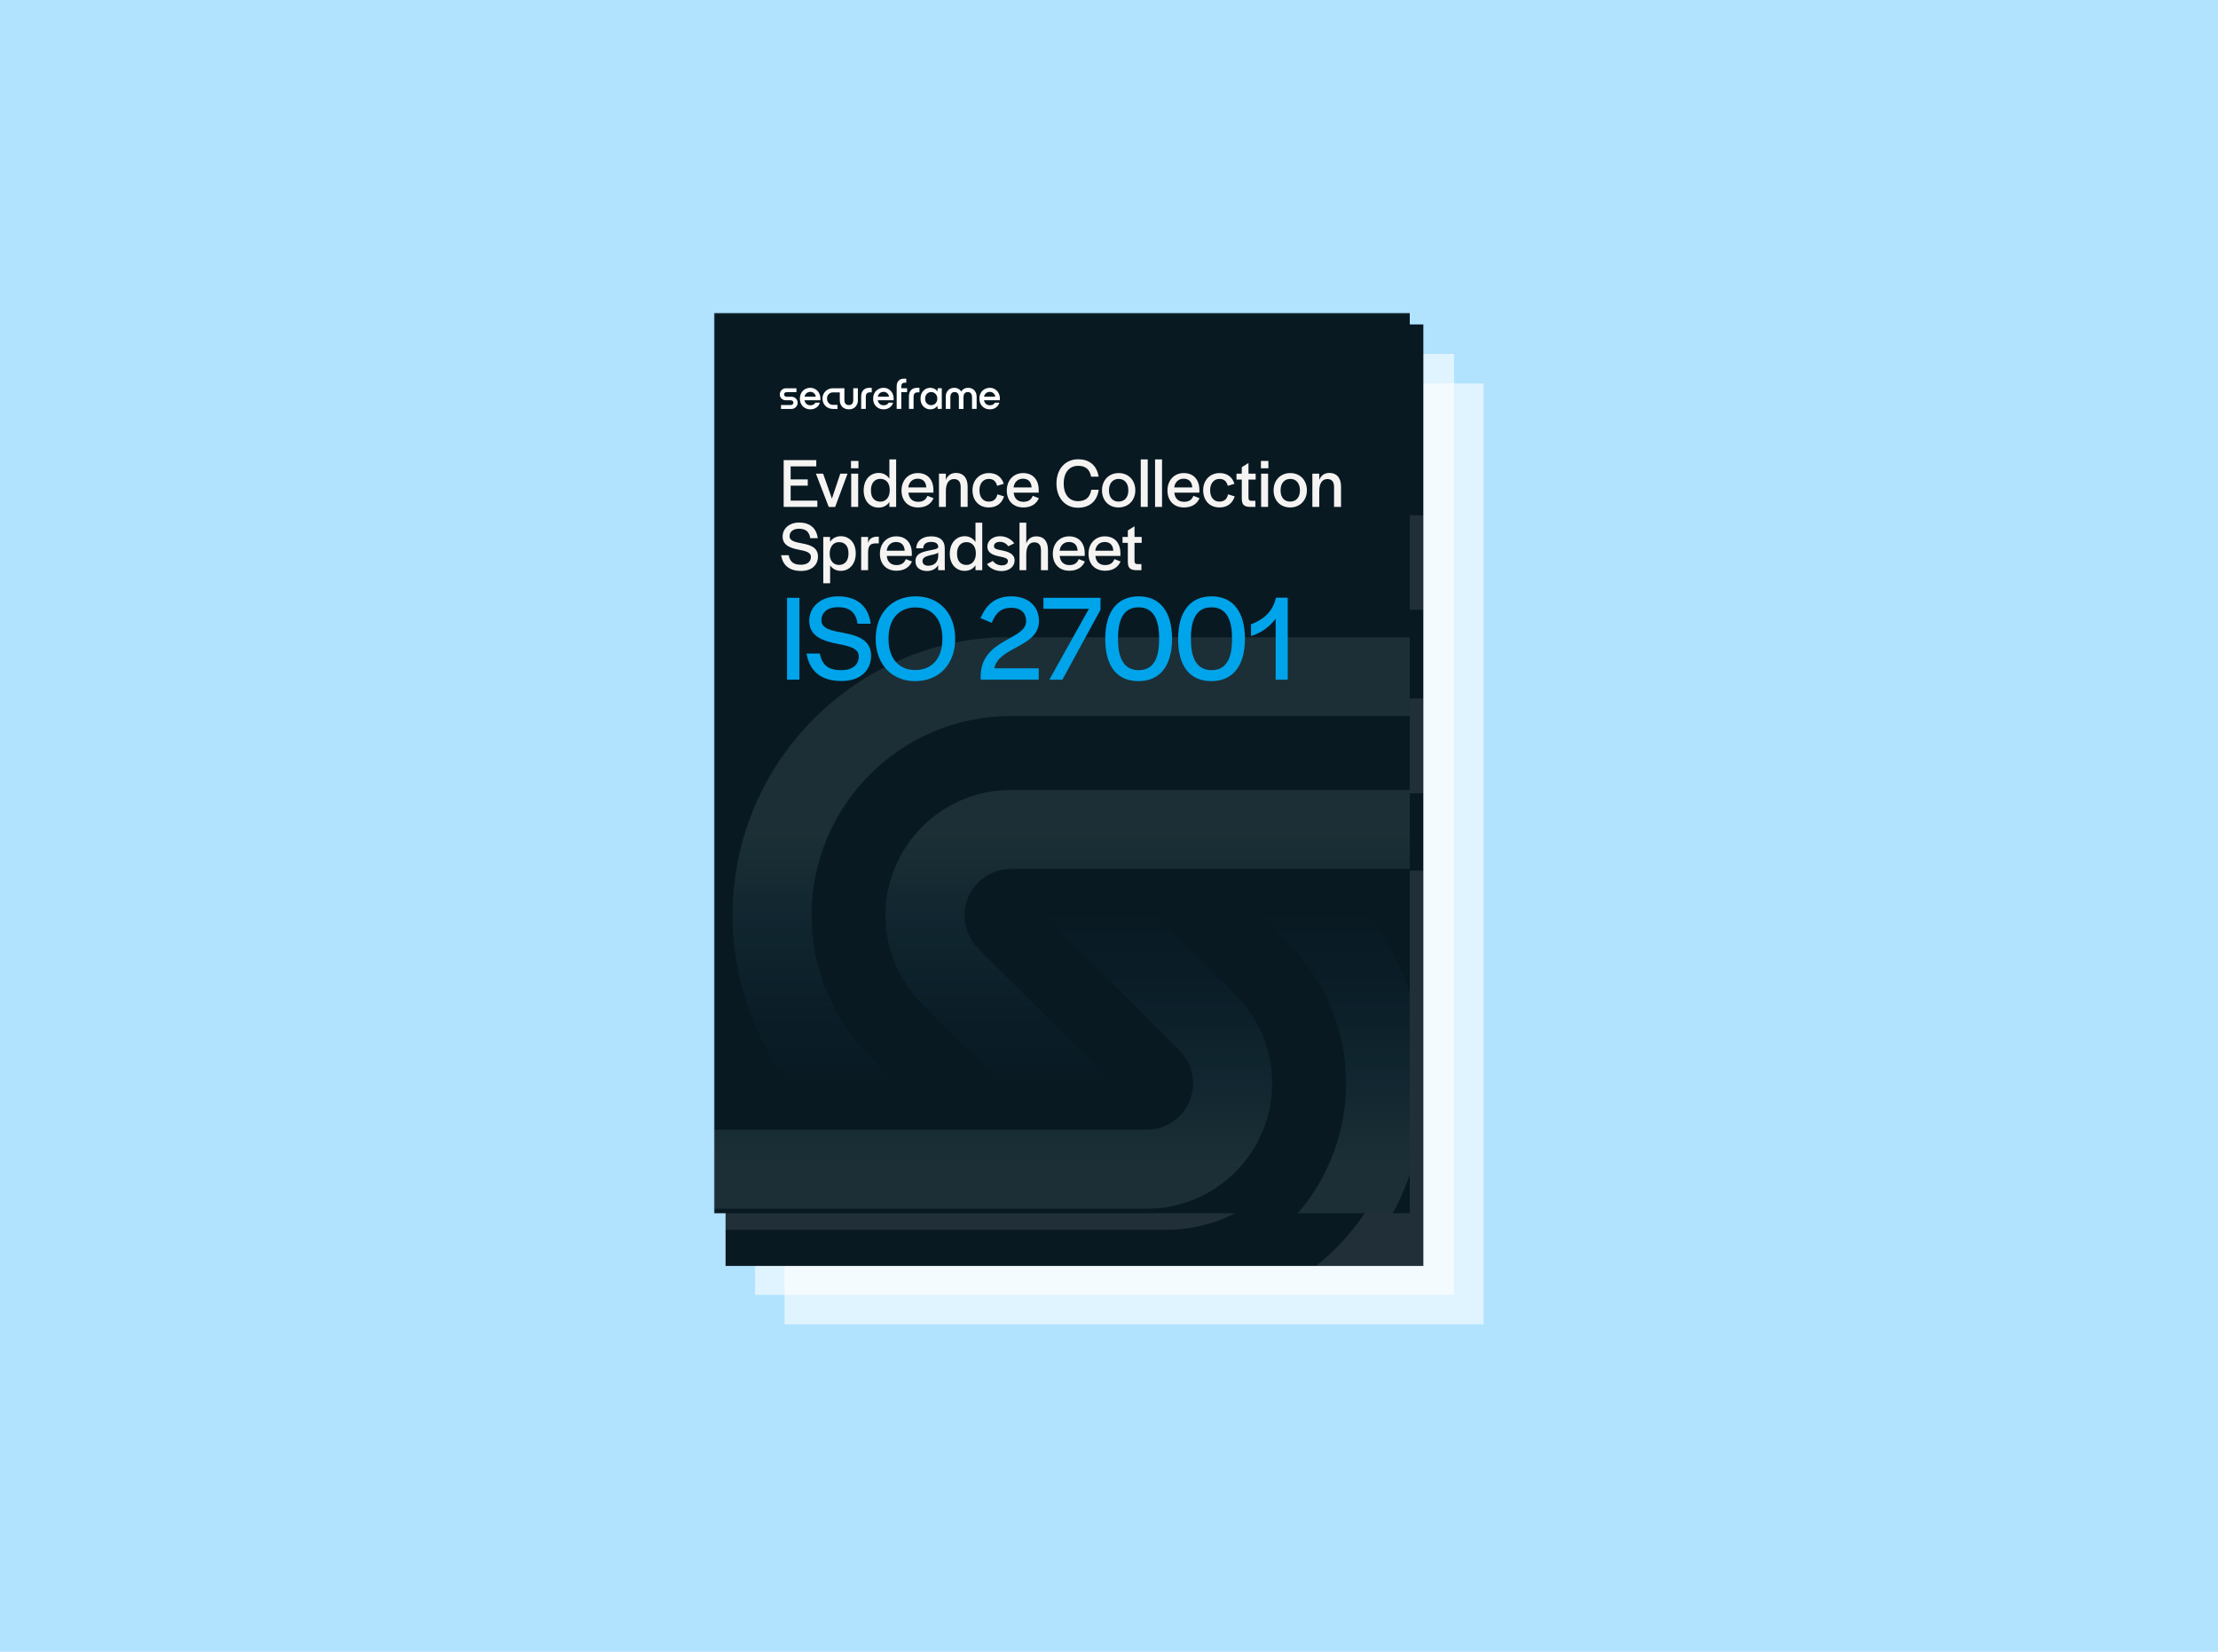 <svg width="752" height="560" viewBox="0 0 752 560" fill="none" xmlns="http://www.w3.org/2000/svg">
<rect width="752" height="560" fill="#B1E3FF"/>
<g filter="url(#filter0_d_551_2292)">
<rect width="237" height="319" transform="translate(262 126)" fill="white" fill-opacity="0.6"/>
</g>
<g filter="url(#filter1_d_551_2292)">
<rect width="237" height="319" transform="translate(252 116)" fill="white" fill-opacity="0.6"/>
</g>
<g clip-path="url(#clip0_551_2292)" filter="url(#filter2_d_551_2292)">
<rect width="236.579" height="319.2" transform="translate(242 106)" fill="#091922"/>
<path d="M297.124 128.047V126.775H295.194V126.102C295.194 125.314 295.604 124.918 296.424 124.918H296.848V123.586C296.848 123.586 296.277 123.586 295.986 123.586C295.295 123.586 294.733 123.812 294.305 124.259C293.876 124.697 293.659 125.319 293.659 126.116V133.632H295.194V128.047H297.124Z" fill="white"/>
<path d="M282.573 127.388C282.098 127.895 281.858 128.572 281.858 129.42V133.632H283.393V129.683C283.393 129.13 283.508 128.729 283.743 128.485C283.987 128.24 284.347 128.121 284.826 128.121L285.365 128.121V126.628C285.365 126.628 285.092 126.627 284.84 126.627L284.531 126.628C283.711 126.628 283.061 126.881 282.573 127.388Z" fill="white"/>
<path fill-rule="evenodd" clip-rule="evenodd" d="M268.271 130.766C268.28 130.618 268.285 130.434 268.285 130.208L268.289 130.213C268.289 129.54 268.142 128.927 267.852 128.383C267.561 127.839 267.156 127.411 266.64 127.097C266.133 126.784 265.571 126.627 264.958 126.627C264.285 126.627 263.686 126.784 263.161 127.097C262.631 127.402 262.221 127.826 261.917 128.369C261.627 128.909 261.479 129.521 261.479 130.213C261.479 130.904 261.627 131.526 261.917 132.07C262.221 132.604 262.636 133.024 263.161 133.328C263.696 133.628 264.299 133.78 264.972 133.78C265.709 133.78 266.368 133.586 266.944 133.194C267.52 132.793 267.912 132.254 268.114 131.572H266.608C266.313 132.148 265.764 132.434 264.953 132.434C264.456 132.434 264.032 132.286 263.682 131.996C263.332 131.701 263.106 131.291 263.009 130.766H268.271ZM263.682 128.406C264.032 128.116 264.456 127.968 264.953 127.968V127.964C265.433 127.964 265.843 128.125 266.184 128.448C266.525 128.761 266.718 129.144 266.769 129.591H263.009C263.115 129.093 263.341 128.697 263.682 128.406Z" fill="white"/>
<path fill-rule="evenodd" clip-rule="evenodd" d="M292.645 130.208C292.645 130.434 292.64 130.618 292.631 130.766H287.369C287.466 131.291 287.692 131.701 288.042 131.996C288.392 132.286 288.816 132.434 289.314 132.434C290.125 132.434 290.673 132.148 290.968 131.572H292.475C292.272 132.254 291.88 132.793 291.304 133.194C290.728 133.586 290.069 133.78 289.332 133.78C288.659 133.78 288.056 133.628 287.521 133.328C286.996 133.024 286.581 132.604 286.277 132.07C285.987 131.526 285.839 130.904 285.839 130.213C285.839 129.521 285.987 128.909 286.277 128.369C286.581 127.826 286.991 127.402 287.521 127.097C288.047 126.784 288.646 126.627 289.318 126.627C289.931 126.627 290.493 126.784 291 127.097C291.516 127.411 291.922 127.839 292.212 128.383C292.502 128.927 292.65 129.54 292.65 130.213L292.645 130.208ZM289.309 127.968C288.811 127.968 288.388 128.116 288.037 128.406C287.696 128.697 287.471 129.093 287.365 129.591H291.124C291.074 129.144 290.88 128.761 290.539 128.448C290.198 128.125 289.788 127.964 289.309 127.964V127.968Z" fill="white"/>
<path d="M297.742 129.42C297.742 128.572 297.981 127.895 298.456 127.388C298.944 126.881 299.599 126.627 300.414 126.627C300.658 126.627 301.234 126.628 301.234 126.628V128.121H300.709C300.23 128.121 299.871 128.24 299.626 128.485C299.391 128.729 299.276 129.13 299.276 129.683V133.632H297.742V129.42Z" fill="white"/>
<path fill-rule="evenodd" clip-rule="evenodd" d="M308.659 126.775H307.332L307.184 127.844C306.954 127.452 306.631 127.153 306.221 126.95C305.811 126.733 305.355 126.627 304.848 126.627C304.272 126.627 303.738 126.77 303.24 127.051C302.742 127.337 302.346 127.752 302.042 128.296C301.743 128.835 301.591 129.48 301.591 130.213C301.591 130.945 301.738 131.586 302.042 132.13C302.342 132.669 302.742 133.079 303.24 133.36C303.738 133.641 304.272 133.784 304.848 133.784C305.355 133.784 305.811 133.678 306.221 133.475C306.627 133.259 306.949 132.964 307.184 132.581L307.299 133.632H308.659V126.775ZM306.143 132.144C305.839 132.319 305.512 132.406 305.162 132.406C304.59 132.406 304.102 132.213 303.701 131.821C303.309 131.42 303.116 130.886 303.116 130.213C303.116 129.766 303.208 129.374 303.392 129.042C303.576 128.71 303.825 128.457 304.139 128.282C304.452 128.107 304.793 128.019 305.162 128.019C305.502 128.019 305.83 128.111 306.143 128.296C306.456 128.471 306.705 128.724 306.889 129.056C307.083 129.388 307.18 129.766 307.18 130.213C307.18 130.66 307.083 131.051 306.889 131.383C306.705 131.715 306.456 131.969 306.143 132.144Z" fill="white"/>
<path d="M309.976 129.641C309.976 128.733 310.234 128.01 310.75 127.462C311.266 126.904 311.966 126.627 312.856 126.627C313.275 126.627 313.639 126.701 313.952 126.849C314.275 126.996 314.528 127.167 314.713 127.36C314.906 127.544 315.04 127.715 315.109 127.872H315.137C315.196 127.724 315.316 127.554 315.501 127.36C315.694 127.167 315.948 126.996 316.261 126.849C316.583 126.701 316.952 126.627 317.371 126.627C318.27 126.627 318.97 126.904 319.477 127.462C319.993 128.005 320.251 128.733 320.251 129.641V133.632H318.717V129.756C318.717 129.213 318.597 128.789 318.353 128.485C318.118 128.18 317.768 128.033 317.302 128.033C316.837 128.033 316.477 128.185 316.233 128.485C315.998 128.789 315.883 129.217 315.883 129.77V133.646H314.349V129.77C314.349 129.213 314.229 128.784 313.985 128.485C313.75 128.18 313.399 128.033 312.934 128.033C312.469 128.033 312.109 128.185 311.865 128.485C311.63 128.789 311.515 129.213 311.515 129.756V133.632H309.981V129.641H309.976Z" fill="white"/>
<path fill-rule="evenodd" clip-rule="evenodd" d="M327.964 130.766C327.974 130.618 327.978 130.434 327.978 130.208L327.983 130.213C327.983 129.54 327.835 128.927 327.545 128.383C327.255 127.839 326.849 127.411 326.333 127.097C325.826 126.784 325.264 126.627 324.652 126.627C323.979 126.627 323.38 126.784 322.855 127.097C322.325 127.402 321.915 127.826 321.61 128.369C321.32 128.909 321.173 129.521 321.173 130.213C321.173 130.904 321.32 131.526 321.61 132.07C321.915 132.604 322.329 133.024 322.855 133.328C323.389 133.628 323.993 133.78 324.665 133.78C325.403 133.78 326.061 133.586 326.637 133.194C327.213 132.793 327.605 132.254 327.808 131.572H326.301C326.006 132.148 325.458 132.434 324.647 132.434C324.149 132.434 323.725 132.286 323.375 131.996C323.025 131.701 322.799 131.291 322.702 130.766H327.964ZM323.371 128.406C323.721 128.116 324.145 127.968 324.642 127.968V127.964C325.122 127.964 325.532 128.125 325.873 128.448C326.214 128.761 326.407 129.144 326.458 129.591H322.698C322.804 129.093 323.03 128.697 323.371 128.406Z" fill="white"/>
<path d="M275.56 132.946C276.104 133.503 276.845 133.779 277.779 133.78C278.372 133.779 278.897 133.65 279.343 133.397C279.79 133.135 280.136 132.771 280.38 132.314C280.634 131.858 280.758 131.347 280.758 130.78V126.775H279.224V130.665C279.224 131.199 279.104 131.618 278.86 131.923C278.615 132.222 278.274 132.374 277.777 132.374C277.279 132.374 276.906 132.227 276.652 131.936C276.399 131.637 276.275 131.208 276.275 130.651V126.775H274.74V126.78H272.473C271.814 126.78 271.22 126.932 270.685 127.236C270.16 127.531 269.746 127.945 269.441 128.48C269.147 129.015 268.999 129.48 268.999 130.148C268.999 130.816 269.147 131.416 269.441 131.95C269.746 132.485 270.16 132.899 270.685 133.194C271.22 133.489 271.814 133.637 272.473 133.637V133.646H273.981V132.3H272.487C271.911 132.3 271.437 132.102 271.054 131.701C270.681 131.3 270.497 130.784 270.497 130.153C270.497 129.522 270.681 129.139 271.054 128.738C271.437 128.337 271.916 128.139 272.487 128.139H274.74V130.766C274.74 131.665 275.017 132.388 275.56 132.946Z" fill="white"/>
<path d="M256.812 126.78C255.693 126.78 254.79 127.724 254.79 128.839V128.844C254.79 129.959 255.697 130.77 256.812 130.77H258.425C258.992 130.77 259.319 131.139 259.319 131.563C259.319 131.987 258.936 132.36 258.425 132.36H255.19V133.651H258.665C259.803 133.651 260.724 132.72 260.724 131.581C260.724 130.443 259.803 129.6 258.665 129.6H257.061C256.55 129.6 256.204 129.245 256.204 128.839C256.204 128.434 256.481 128.07 257.061 128.07H260.323V126.78H256.812Z" fill="white"/>
<path d="M260.724 160.376V145.668H255.327V143.391H268.705V145.668H263.282V160.376H260.724ZM269.697 160.376V143.136H272.152V150.681C272.766 149.019 273.968 148.098 275.836 148.098C278.445 148.098 280.031 149.812 280.031 153.035V160.376H277.498V153.163C277.498 151.27 276.705 150.272 275.068 150.272C273.201 150.272 272.152 151.833 272.152 154.595V160.376H269.697ZM287.295 160.581C283.586 160.581 281.284 158.125 281.284 154.416C281.284 150.681 283.765 148.098 287.193 148.098C290.748 148.098 292.871 150.477 292.871 154.288V155.209H283.791C283.944 157.281 285.249 158.534 287.295 158.534C289.341 158.534 290.237 157.537 290.697 156.36L292.923 157.23C292.104 159.097 290.39 160.581 287.295 160.581ZM283.74 153.316H290.288C290.186 151.244 289.035 150.144 287.142 150.144C285.326 150.144 283.995 151.347 283.74 153.316ZM305.692 160.683C301.19 160.683 298.837 158.253 298.837 153.7V143.391H301.395V153.649C301.395 156.872 302.751 158.406 305.667 158.406C308.608 158.406 309.862 156.923 309.862 153.674V143.391H312.394V153.674C312.394 158.406 309.862 160.683 305.692 160.683ZM314.562 160.376V143.136H317.095V160.376H314.562ZM322.981 160.376C320.781 160.274 320.218 159.276 320.193 157.358V150.451H318.274V148.303H320.193V145.949L322.623 144.44V148.303H325.232V150.451H322.623V157.051C322.623 157.818 322.93 158.176 323.697 158.176H325.13V160.376H322.981ZM326.627 146.359V143.698H329.338V146.359H326.627ZM326.703 160.376V148.303H329.236V160.376H326.703ZM331.412 160.376V148.303H333.919V150.426C334.533 148.916 335.71 148.047 337.449 148.047C338.856 148.047 340.212 148.763 340.774 150.681C341.363 149.096 342.642 148.047 344.688 148.047C346.99 148.047 348.448 149.812 348.448 152.805V160.376H345.916V152.932C345.916 151.142 345.149 150.272 343.716 150.272C342.105 150.272 341.184 151.526 341.184 153.623V160.376H338.651V152.932C338.651 151.142 337.884 150.272 336.452 150.272C334.994 150.272 333.919 151.449 333.919 153.623V160.376H331.412ZM353.915 160.683C351.331 160.683 349.746 159.276 349.746 157.204C349.746 154.493 351.766 153.879 354.452 153.291C356.498 152.856 357.752 152.728 358.008 152.063V151.884C358.008 150.886 357.266 150.119 355.424 150.119C353.634 150.119 352.662 150.937 352.559 152.293V152.446H350.027C350.104 149.735 352.252 148.098 355.45 148.098C358.545 148.098 360.387 149.479 360.387 152.549V158.509L360.412 160.376H357.982V158.56C357.164 159.992 355.654 160.683 353.915 160.683ZM354.375 158.764C356.14 158.764 357.803 157.869 358.008 155.516V154.032C357.266 154.544 355.987 154.749 354.81 155.03C353.429 155.388 352.304 155.823 352.304 157.102C352.304 158.099 353.045 158.764 354.375 158.764ZM365.948 160.376C363.748 160.274 363.185 159.276 363.16 157.358V150.451H361.241V148.303H363.16V145.949L365.59 144.44V148.303H368.199V150.451H365.59V157.051C365.59 157.818 365.897 158.176 366.664 158.176H368.097V160.376H365.948ZM374.441 160.581C370.732 160.581 368.43 158.125 368.43 154.416C368.43 150.681 370.911 148.098 374.339 148.098C377.895 148.098 380.018 150.477 380.018 154.288V155.209H370.937C371.09 157.281 372.395 158.534 374.441 158.534C376.488 158.534 377.383 157.537 377.843 156.36L380.069 157.23C379.25 159.097 377.536 160.581 374.441 160.581ZM370.886 153.316H377.434C377.332 151.244 376.181 150.144 374.288 150.144C372.472 150.144 371.142 151.347 370.886 153.316ZM393.171 160.683C388.49 160.683 385.446 157.358 385.446 152.088C385.446 146.563 388.695 143.084 393.427 143.084C397.34 143.084 399.949 145.054 400.589 148.968L397.877 148.993C397.417 146.486 395.857 145.438 393.401 145.438C390.229 145.438 388.081 147.868 388.081 151.96V152.191C388.081 156.053 390.127 158.381 393.401 158.381C395.908 158.381 397.826 156.769 397.954 154.365H393.759V152.139H400.614V160.376H398.338V157.792C397.366 159.634 395.55 160.683 393.171 160.683ZM406.926 160.581C404.214 160.581 402.603 158.713 402.603 155.644V148.303H405.135V155.516C405.135 157.383 405.954 158.406 407.591 158.406C409.586 158.406 410.507 156.693 410.507 154.083V148.303H413.014V160.376H410.507V158.304C409.842 159.788 408.665 160.581 406.926 160.581ZM415.084 146.359V143.698H417.795V146.359H415.084ZM415.16 160.376V148.303H417.693V160.376H415.16ZM424.602 160.632C421.507 160.632 419.179 158.304 419.179 154.39C419.179 150.554 421.481 148.047 424.627 148.047C426.29 148.047 427.646 148.84 428.515 150.119V143.136H430.971V160.376H428.515V158.611C427.671 159.89 426.29 160.632 424.602 160.632ZM425.241 158.483C427.313 158.483 428.643 156.795 428.643 154.39V154.186C428.643 151.807 427.364 150.195 425.241 150.195C423.195 150.195 421.814 151.705 421.814 154.314V154.493C421.814 157.076 423.169 158.483 425.241 158.483ZM438.417 160.581C434.708 160.581 432.406 158.125 432.406 154.416C432.406 150.681 434.887 148.098 438.315 148.098C441.871 148.098 443.994 150.477 443.994 154.288V155.209H434.913C435.066 157.281 436.371 158.534 438.417 158.534C440.464 158.534 441.359 157.537 441.819 156.36L444.045 157.23C443.226 159.097 441.512 160.581 438.417 160.581ZM434.862 153.316H441.41C441.308 151.244 440.157 150.144 438.264 150.144C436.448 150.144 435.118 151.347 434.862 153.316Z" fill="white"/>
<path d="M259.854 188.376C257.654 188.274 257.092 187.276 257.066 185.358V178.451H255.148V176.303H257.066V173.949L259.496 172.44V176.303H262.105V178.451H259.496V185.051C259.496 185.818 259.803 186.176 260.57 186.176H262.003V188.376H259.854ZM268.323 188.581C264.767 188.581 262.311 186.048 262.311 182.365C262.311 178.681 264.818 176.098 268.374 176.098C271.929 176.098 274.41 178.681 274.41 182.365C274.41 185.997 271.878 188.581 268.323 188.581ZM268.323 186.458C270.497 186.458 271.878 184.897 271.878 182.442V182.339C271.878 179.807 270.522 178.221 268.374 178.221C266.225 178.221 264.844 179.807 264.844 182.339V182.442C264.844 184.923 266.174 186.458 268.323 186.458ZM280.416 188.376V171.391H285.787C290.443 171.391 292.694 173.131 292.694 176.712C292.694 180.37 290.366 182.109 285.711 182.109H282.974V188.376H280.416ZM282.974 179.935H285.711C288.78 179.935 290.085 179.04 290.085 176.712C290.085 174.461 288.857 173.566 285.787 173.566H282.974V179.935ZM301.479 188.683C296.951 188.683 293.729 185.179 293.729 179.884C293.729 174.563 296.977 171.084 301.607 171.084C305.418 171.084 308.309 173.028 309.05 177.402H306.313C305.751 174.435 303.96 173.463 301.581 173.463C298.461 173.463 296.363 175.842 296.363 179.781V179.986C296.363 183.951 298.435 186.304 301.53 186.304C303.986 186.304 305.853 185.255 306.365 182.16H309.076C308.411 186.688 305.418 188.683 301.479 188.683ZM310.595 188.376V171.391H313.153V188.376H310.595ZM320.036 188.376V171.391H325.919C331.444 171.391 334.437 174.333 334.437 179.935C334.437 185.434 331.342 188.376 325.663 188.376H320.036ZM322.593 186.125H325.74C329.756 186.125 331.751 184.104 331.751 179.986V179.833C331.751 175.586 329.884 173.642 325.919 173.642H322.593V186.125ZM342.329 188.657C338.006 188.657 335.704 186.637 335.039 182.953H337.802C338.313 185.46 339.643 186.406 342.252 186.406C344.555 186.406 345.885 185.332 345.885 183.542C345.885 181.853 343.864 181.393 341.408 180.932C338.595 180.37 335.602 179.449 335.602 176.175C335.602 173.233 338.083 171.084 341.562 171.084C345.373 171.084 347.854 172.952 348.366 176.763H345.629C345.271 174.282 343.864 173.335 341.536 173.335C339.439 173.335 338.134 174.41 338.134 176.047C338.134 177.863 340.36 178.221 342.79 178.681C345.578 179.219 348.443 180.088 348.443 183.414C348.443 186.509 346.166 188.657 342.329 188.657ZM356.481 188.657C352.158 188.657 349.856 186.637 349.191 182.953H351.953C352.465 185.46 353.795 186.406 356.404 186.406C358.706 186.406 360.036 185.332 360.036 183.542C360.036 181.853 358.015 181.393 355.56 180.932C352.746 180.37 349.753 179.449 349.753 176.175C349.753 173.233 352.235 171.084 355.713 171.084C359.525 171.084 362.006 172.952 362.517 176.763H359.78C359.422 174.282 358.015 173.335 355.688 173.335C353.59 173.335 352.286 174.41 352.286 176.047C352.286 177.863 354.511 178.221 356.941 178.681C359.729 179.219 362.594 180.088 362.594 183.414C362.594 186.509 360.318 188.657 356.481 188.657Z" fill="#00A4EA"/>
<path d="M323.304 170.713C263.088 173.359 215.08 223.015 215.08 283.883C215.08 309.704 223.895 334.616 239.858 354.595H284.327L270.989 341.257C255.771 326.04 247.224 305.403 247.224 283.883C247.224 239.072 283.55 202.746 328.361 202.746H504.754V170.713H323.304Z" fill="white" fill-opacity="0.1"/>
<path d="M372.34 354.595H326.882L292.264 319.98C282.691 310.407 277.313 297.422 277.313 283.883C277.313 255.69 300.168 232.835 328.361 232.835H504.754V264.979H328.361C317.92 264.979 309.457 273.443 309.457 283.883C309.457 288.897 311.449 293.706 314.994 297.251L372.34 354.595Z" fill="white" fill-opacity="0.1"/>
<path d="M396.53 475.066C456.746 472.42 504.754 422.764 504.754 361.895C504.754 336.074 495.938 311.162 479.976 291.183H435.507L448.845 304.522C464.063 319.738 472.61 340.376 472.61 361.895C472.61 406.706 436.284 443.033 391.473 443.033H215.08V475.066H396.53Z" fill="white" fill-opacity="0.1"/>
<path d="M347.497 291.183H392.952L427.57 325.798C437.143 335.372 442.52 348.356 442.52 361.895C442.52 390.088 419.666 412.943 391.473 412.943H215.08V380.799H391.473C401.914 380.799 410.377 372.336 410.377 361.895C410.377 356.881 408.385 352.073 404.839 348.527L347.497 291.183Z" fill="white" fill-opacity="0.1"/>
</g>
<g clip-path="url(#clip1_551_2292)">
<g clip-path="url(#clip2_551_2292)">
<mask id="mask0_551_2292" style="mask-type:luminance" maskUnits="userSpaceOnUse" x="242" y="106" width="248" height="319">
<path d="M489.551 106H242V425H489.551V106Z" fill="white"/>
</mask>
<g mask="url(#mask0_551_2292)">
<path d="M489.551 106H242V425H489.551V106Z" fill="#091922"/>
<path d="M483.155 367.264C483.155 417.984 443.153 459.36 392.976 461.565H241.781V434.874H388.762C426.102 434.874 456.372 404.604 456.372 367.264C456.372 349.333 449.249 332.137 436.568 319.457L425.455 308.343H462.509C475.81 324.99 483.155 345.75 483.155 367.264Z" fill="url(#paint0_linear_551_2292)" fill-opacity="0.1"/>
<path d="M389.995 308.343H352.116L399.9 356.126C402.855 359.081 404.514 363.086 404.514 367.264C404.514 375.963 397.463 383.017 388.762 383.017H241.781V409.802H388.762C412.254 409.802 431.297 390.757 431.297 367.264C431.297 355.984 426.818 345.164 418.841 337.187L389.995 308.343Z" fill="url(#paint1_linear_551_2292)" fill-opacity="0.1"/>
<path d="M248.364 310.365C248.364 259.645 288.367 218.269 338.543 216.064H489.738V242.756H342.757C305.417 242.756 275.148 273.026 275.148 310.365C275.148 328.296 282.271 345.493 294.951 358.172L306.065 369.287H269.011C255.71 352.639 248.364 331.88 248.364 310.365Z" fill="url(#paint2_linear_551_2292)" fill-opacity="0.1"/>
<path d="M341.524 369.287H379.403L331.619 321.504C328.664 318.55 327.005 314.542 327.005 310.366C327.005 301.665 334.056 294.613 342.757 294.613H489.738V267.829H342.757C319.265 267.829 300.221 286.873 300.221 310.366C300.221 321.646 304.701 332.466 312.678 340.443L341.524 369.287Z" fill="url(#paint3_linear_551_2292)" fill-opacity="0.1"/>
<path d="M307.546 132.934V131.637H305.577V130.951C305.577 130.148 305.995 129.744 306.832 129.744H307.264V128.386C307.264 128.386 306.681 128.386 306.386 128.386C305.681 128.386 305.108 128.616 304.671 129.072C304.234 129.518 304.013 130.152 304.013 130.965V138.628H305.577V132.934H307.546Z" fill="#091922"/>
<path d="M292.711 132.262C292.227 132.778 291.982 133.469 291.982 134.334V138.628H293.547V134.601C293.547 134.037 293.664 133.629 293.904 133.38C294.153 133.131 294.519 133.009 295.008 133.009H295.557V131.486C295.557 131.486 295.279 131.486 295.022 131.486H294.707C293.871 131.486 293.208 131.745 292.711 132.262Z" fill="#091922"/>
<path fill-rule="evenodd" clip-rule="evenodd" d="M278.13 135.705C278.14 135.555 278.144 135.367 278.144 135.137L278.149 135.142C278.149 134.456 277.999 133.831 277.703 133.276C277.407 132.722 276.993 132.285 276.467 131.966C275.951 131.646 275.377 131.486 274.753 131.486C274.067 131.486 273.456 131.646 272.921 131.966C272.38 132.276 271.962 132.708 271.652 133.262C271.356 133.812 271.206 134.437 271.206 135.142C271.206 135.846 271.356 136.481 271.652 137.035C271.962 137.58 272.385 138.008 272.921 138.318C273.466 138.623 274.081 138.778 274.767 138.778C275.518 138.778 276.19 138.581 276.777 138.181C277.364 137.773 277.764 137.223 277.971 136.528H276.434C276.134 137.115 275.575 137.406 274.748 137.406C274.241 137.406 273.808 137.256 273.451 136.96C273.094 136.659 272.864 136.241 272.766 135.705H278.13ZM273.451 133.3C273.808 133.004 274.241 132.854 274.748 132.854V132.849C275.236 132.849 275.655 133.013 276.002 133.342C276.35 133.662 276.547 134.052 276.599 134.507H272.766C272.874 134 273.104 133.596 273.451 133.3Z" fill="#091922"/>
<path fill-rule="evenodd" clip-rule="evenodd" d="M302.979 135.137C302.979 135.367 302.975 135.555 302.965 135.705H297.601C297.699 136.241 297.929 136.659 298.287 136.96C298.643 137.256 299.076 137.406 299.583 137.406C300.41 137.406 300.969 137.115 301.269 136.528H302.805C302.599 137.223 302.199 137.773 301.612 138.181C301.025 138.581 300.353 138.778 299.602 138.778C298.916 138.778 298.301 138.623 297.756 138.318C297.22 138.008 296.797 137.58 296.487 137.035C296.191 136.481 296.041 135.846 296.041 135.142C296.041 134.437 296.191 133.812 296.487 133.262C296.797 132.708 297.215 132.276 297.756 131.966C298.291 131.646 298.902 131.486 299.588 131.486C300.212 131.486 300.786 131.646 301.302 131.966C301.828 132.285 302.242 132.722 302.538 133.276C302.834 133.831 302.984 134.456 302.984 135.142L302.979 135.137ZM299.578 132.854C299.071 132.854 298.639 133.004 298.282 133.3C297.934 133.596 297.704 134 297.596 134.507H301.429C301.377 134.052 301.18 133.662 300.833 133.342C300.485 133.013 300.067 132.849 299.578 132.849V132.854Z" fill="#091922"/>
<path d="M308.175 134.333C308.175 133.469 308.42 132.778 308.903 132.262C309.401 131.745 310.068 131.486 310.9 131.486C311.149 131.486 311.736 131.487 311.736 131.487V133.009H311.201C310.712 133.009 310.346 133.131 310.097 133.38C309.857 133.629 309.74 134.038 309.74 134.601V138.628H308.175V134.333Z" fill="#091922"/>
<path fill-rule="evenodd" clip-rule="evenodd" d="M319.305 131.637H317.952L317.802 132.727C317.567 132.327 317.238 132.022 316.82 131.815C316.402 131.595 315.937 131.486 315.42 131.486C314.833 131.486 314.288 131.632 313.781 131.919C313.274 132.21 312.87 132.633 312.56 133.187C312.254 133.737 312.099 134.395 312.099 135.142C312.099 135.889 312.249 136.542 312.56 137.096C312.865 137.646 313.274 138.064 313.781 138.35C314.288 138.637 314.833 138.783 315.42 138.783C315.937 138.783 316.402 138.675 316.82 138.468C317.234 138.247 317.562 137.946 317.802 137.556L317.919 138.628H319.305V131.637ZM316.74 137.11C316.43 137.289 316.097 137.378 315.74 137.378C315.157 137.378 314.659 137.181 314.251 136.781C313.851 136.373 313.654 135.828 313.654 135.142C313.654 134.686 313.748 134.287 313.936 133.948C314.124 133.61 314.377 133.352 314.697 133.173C315.016 132.995 315.364 132.905 315.74 132.905C316.087 132.905 316.421 132.999 316.74 133.187C317.06 133.366 317.313 133.624 317.501 133.962C317.699 134.301 317.797 134.686 317.797 135.142C317.797 135.597 317.699 135.997 317.501 136.335C317.313 136.673 317.06 136.932 316.74 137.11Z" fill="#091922"/>
<path d="M320.648 134.559C320.648 133.634 320.911 132.896 321.437 132.337C321.963 131.768 322.677 131.486 323.584 131.486C324.011 131.486 324.382 131.562 324.702 131.712C325.031 131.862 325.289 132.036 325.477 132.233C325.674 132.421 325.811 132.595 325.881 132.755H325.909C325.97 132.605 326.092 132.431 326.28 132.233C326.478 132.036 326.736 131.862 327.055 131.712C327.384 131.562 327.76 131.486 328.188 131.486C329.103 131.486 329.818 131.768 330.334 132.337C330.86 132.891 331.123 133.634 331.123 134.559V138.628H329.559V134.677C329.559 134.122 329.437 133.69 329.188 133.38C328.948 133.07 328.591 132.919 328.117 132.919C327.643 132.919 327.276 133.074 327.027 133.38C326.788 133.69 326.67 134.127 326.67 134.691V138.642H325.106V134.691C325.106 134.122 324.984 133.685 324.735 133.38C324.495 133.07 324.138 132.919 323.664 132.919C323.189 132.919 322.823 133.074 322.574 133.38C322.334 133.69 322.217 134.122 322.217 134.677V138.628H320.653V134.559H320.648Z" fill="#091922"/>
<path fill-rule="evenodd" clip-rule="evenodd" d="M338.987 135.705C338.996 135.555 339.001 135.367 339.001 135.137L339.006 135.142C339.006 134.456 338.855 133.831 338.56 133.276C338.264 132.722 337.85 132.285 337.324 131.966C336.807 131.646 336.234 131.486 335.609 131.486C334.924 131.486 334.313 131.646 333.778 131.966C333.237 132.276 332.819 132.708 332.509 133.262C332.213 133.812 332.063 134.437 332.063 135.142C332.063 135.846 332.213 136.481 332.509 137.035C332.819 137.58 333.242 138.008 333.778 138.318C334.322 138.623 334.938 138.778 335.624 138.778C336.375 138.778 337.047 138.581 337.634 138.181C338.221 137.773 338.621 137.223 338.827 136.528H337.291C336.991 137.115 336.432 137.406 335.605 137.406C335.097 137.406 334.665 137.256 334.308 136.96C333.951 136.659 333.721 136.241 333.623 135.705H338.987ZM334.304 133.3C334.661 133.004 335.093 132.854 335.6 132.854V132.849C336.089 132.849 336.507 133.013 336.854 133.342C337.202 133.662 337.399 134.052 337.451 134.507H333.618C333.726 134 333.956 133.596 334.304 133.3Z" fill="#091922"/>
<path d="M285.562 137.928C286.116 138.496 286.871 138.777 287.824 138.778C288.429 138.778 288.963 138.646 289.418 138.388C289.874 138.12 290.226 137.749 290.475 137.284C290.734 136.819 290.861 136.297 290.861 135.72V131.637H289.296V135.602C289.296 136.147 289.174 136.575 288.925 136.885C288.676 137.19 288.329 137.345 287.821 137.345C287.314 137.345 286.933 137.195 286.675 136.899C286.417 136.593 286.29 136.156 286.29 135.588V131.637H284.726V131.641H282.414C281.743 131.641 281.137 131.796 280.592 132.106C280.056 132.407 279.633 132.83 279.323 133.375C279.023 133.92 278.873 134.394 278.873 135.076C278.873 135.757 279.023 136.368 279.323 136.913C279.633 137.458 280.056 137.881 280.592 138.181C281.137 138.482 281.743 138.632 282.414 138.632V138.642H283.952V137.27H282.429C281.841 137.27 281.358 137.068 280.968 136.659C280.587 136.25 280.399 135.724 280.399 135.08C280.399 134.437 280.587 134.047 280.968 133.638C281.358 133.229 281.846 133.027 282.429 133.027H284.726V135.705C284.726 136.622 285.007 137.359 285.562 137.928Z" fill="#091922"/>
<path d="M266.448 131.642C265.306 131.642 264.386 132.605 264.386 133.742V133.746C264.386 134.883 265.311 135.71 266.448 135.71H268.092C268.67 135.71 269.003 136.086 269.003 136.518C269.003 136.951 268.614 137.331 268.092 137.331H264.794V138.647H268.336C269.497 138.647 270.436 137.698 270.436 136.537C270.436 135.377 269.497 134.517 268.336 134.517H266.702C266.18 134.517 265.828 134.155 265.828 133.742C265.828 133.328 266.11 132.957 266.702 132.957H270.027V131.642H266.448Z" fill="#091922"/>
<path d="M307.546 132.934V131.637H305.577V130.951C305.577 130.148 305.995 129.744 306.832 129.744H307.264V128.386C307.264 128.386 306.681 128.386 306.386 128.386C305.681 128.386 305.108 128.616 304.671 129.072C304.234 129.518 304.013 130.152 304.013 130.965V138.628H305.577V132.934H307.546Z" fill="white"/>
<path d="M292.711 132.262C292.227 132.778 291.982 133.469 291.982 134.334V138.628H293.547V134.601C293.547 134.037 293.664 133.629 293.904 133.38C294.153 133.131 294.519 133.009 295.008 133.009H295.557V131.486C295.557 131.486 295.279 131.486 295.022 131.486H294.707C293.871 131.486 293.208 131.745 292.711 132.262Z" fill="white"/>
<path fill-rule="evenodd" clip-rule="evenodd" d="M278.13 135.705C278.14 135.555 278.144 135.367 278.144 135.137L278.149 135.142C278.149 134.456 277.999 133.831 277.703 133.276C277.407 132.722 276.993 132.285 276.467 131.966C275.951 131.646 275.377 131.486 274.753 131.486C274.067 131.486 273.456 131.646 272.921 131.966C272.38 132.276 271.962 132.708 271.652 133.262C271.356 133.812 271.206 134.437 271.206 135.142C271.206 135.846 271.356 136.481 271.652 137.035C271.962 137.58 272.385 138.008 272.921 138.318C273.466 138.623 274.081 138.778 274.767 138.778C275.518 138.778 276.19 138.581 276.777 138.181C277.364 137.773 277.764 137.223 277.971 136.528H276.434C276.134 137.115 275.575 137.406 274.748 137.406C274.241 137.406 273.808 137.256 273.451 136.96C273.094 136.659 272.864 136.241 272.766 135.705H278.13ZM273.451 133.3C273.808 133.004 274.241 132.854 274.748 132.854V132.849C275.236 132.849 275.655 133.013 276.002 133.342C276.35 133.662 276.547 134.052 276.599 134.507H272.766C272.874 134 273.104 133.596 273.451 133.3Z" fill="white"/>
<path fill-rule="evenodd" clip-rule="evenodd" d="M302.979 135.137C302.979 135.367 302.975 135.555 302.965 135.705H297.601C297.699 136.241 297.929 136.659 298.287 136.96C298.643 137.256 299.076 137.406 299.583 137.406C300.41 137.406 300.969 137.115 301.269 136.528H302.805C302.599 137.223 302.199 137.773 301.612 138.181C301.025 138.581 300.353 138.778 299.602 138.778C298.916 138.778 298.301 138.623 297.756 138.318C297.22 138.008 296.797 137.58 296.487 137.035C296.191 136.481 296.041 135.846 296.041 135.142C296.041 134.437 296.191 133.812 296.487 133.262C296.797 132.708 297.215 132.276 297.756 131.966C298.291 131.646 298.902 131.486 299.588 131.486C300.212 131.486 300.786 131.646 301.302 131.966C301.828 132.285 302.242 132.722 302.538 133.276C302.834 133.831 302.984 134.456 302.984 135.142L302.979 135.137ZM299.578 132.854C299.071 132.854 298.639 133.004 298.282 133.3C297.934 133.596 297.704 134 297.596 134.507H301.429C301.377 134.052 301.18 133.662 300.833 133.342C300.485 133.013 300.067 132.849 299.578 132.849V132.854Z" fill="white"/>
<path d="M308.175 134.333C308.175 133.469 308.42 132.778 308.903 132.262C309.401 131.745 310.068 131.486 310.9 131.486C311.149 131.486 311.736 131.487 311.736 131.487V133.009H311.201C310.712 133.009 310.346 133.131 310.097 133.38C309.857 133.629 309.74 134.038 309.74 134.601V138.628H308.175V134.333Z" fill="white"/>
<path fill-rule="evenodd" clip-rule="evenodd" d="M319.305 131.637H317.952L317.802 132.727C317.567 132.327 317.238 132.022 316.82 131.815C316.402 131.595 315.937 131.486 315.42 131.486C314.833 131.486 314.288 131.632 313.781 131.919C313.274 132.21 312.87 132.633 312.56 133.187C312.254 133.737 312.099 134.395 312.099 135.142C312.099 135.889 312.249 136.542 312.56 137.096C312.865 137.646 313.274 138.064 313.781 138.35C314.288 138.637 314.833 138.783 315.42 138.783C315.937 138.783 316.402 138.675 316.82 138.468C317.234 138.247 317.562 137.946 317.802 137.556L317.919 138.628H319.305V131.637ZM316.74 137.11C316.43 137.289 316.097 137.378 315.74 137.378C315.157 137.378 314.659 137.181 314.251 136.781C313.851 136.373 313.654 135.828 313.654 135.142C313.654 134.686 313.748 134.287 313.936 133.948C314.124 133.61 314.377 133.352 314.697 133.173C315.016 132.995 315.364 132.905 315.74 132.905C316.087 132.905 316.421 132.999 316.74 133.187C317.06 133.366 317.313 133.624 317.501 133.962C317.699 134.301 317.797 134.686 317.797 135.142C317.797 135.597 317.699 135.997 317.501 136.335C317.313 136.673 317.06 136.932 316.74 137.11Z" fill="white"/>
<path d="M320.648 134.559C320.648 133.634 320.911 132.896 321.437 132.337C321.963 131.768 322.677 131.486 323.584 131.486C324.011 131.486 324.382 131.562 324.702 131.712C325.031 131.862 325.289 132.036 325.477 132.233C325.674 132.421 325.811 132.595 325.881 132.755H325.909C325.97 132.605 326.092 132.431 326.28 132.233C326.478 132.036 326.736 131.862 327.055 131.712C327.384 131.562 327.76 131.486 328.188 131.486C329.103 131.486 329.818 131.768 330.334 132.337C330.86 132.891 331.123 133.634 331.123 134.559V138.628H329.559V134.677C329.559 134.122 329.437 133.69 329.188 133.38C328.948 133.07 328.591 132.919 328.117 132.919C327.643 132.919 327.276 133.074 327.027 133.38C326.788 133.69 326.67 134.127 326.67 134.691V138.642H325.106V134.691C325.106 134.122 324.984 133.685 324.735 133.38C324.495 133.07 324.138 132.919 323.664 132.919C323.189 132.919 322.823 133.074 322.574 133.38C322.334 133.69 322.217 134.122 322.217 134.677V138.628H320.653V134.559H320.648Z" fill="white"/>
<path fill-rule="evenodd" clip-rule="evenodd" d="M338.987 135.705C338.996 135.555 339.001 135.367 339.001 135.137L339.006 135.142C339.006 134.456 338.855 133.831 338.56 133.276C338.264 132.722 337.85 132.285 337.324 131.966C336.807 131.646 336.234 131.486 335.609 131.486C334.924 131.486 334.313 131.646 333.778 131.966C333.237 132.276 332.819 132.708 332.509 133.262C332.213 133.812 332.063 134.437 332.063 135.142C332.063 135.846 332.213 136.481 332.509 137.035C332.819 137.58 333.242 138.008 333.778 138.318C334.322 138.623 334.938 138.778 335.624 138.778C336.375 138.778 337.047 138.581 337.634 138.181C338.221 137.773 338.621 137.223 338.827 136.528H337.291C336.991 137.115 336.432 137.406 335.605 137.406C335.097 137.406 334.665 137.256 334.308 136.96C333.951 136.659 333.721 136.241 333.623 135.705H338.987ZM334.304 133.3C334.661 133.004 335.093 132.854 335.6 132.854V132.849C336.089 132.849 336.507 133.013 336.854 133.342C337.202 133.662 337.399 134.052 337.451 134.507H333.618C333.726 134 333.956 133.596 334.304 133.3Z" fill="white"/>
<path d="M285.562 137.928C286.116 138.496 286.871 138.777 287.824 138.778C288.429 138.778 288.963 138.646 289.418 138.388C289.874 138.12 290.226 137.749 290.475 137.284C290.734 136.819 290.861 136.297 290.861 135.72V131.637H289.296V135.602C289.296 136.147 289.174 136.575 288.925 136.885C288.676 137.19 288.329 137.345 287.821 137.345C287.314 137.345 286.933 137.195 286.675 136.899C286.417 136.593 286.29 136.156 286.29 135.588V131.637H284.726V131.641H282.414C281.743 131.641 281.137 131.796 280.592 132.106C280.056 132.407 279.633 132.83 279.323 133.375C279.023 133.92 278.873 134.394 278.873 135.076C278.873 135.757 279.023 136.368 279.323 136.913C279.633 137.458 280.056 137.881 280.592 138.181C281.137 138.482 281.743 138.632 282.414 138.632V138.642H283.952V137.27H282.429C281.841 137.27 281.358 137.068 280.968 136.659C280.587 136.25 280.399 135.724 280.399 135.08C280.399 134.437 280.587 134.047 280.968 133.638C281.358 133.229 281.846 133.027 282.429 133.027H284.726V135.705C284.726 136.622 285.007 137.359 285.562 137.928Z" fill="white"/>
<path d="M266.448 131.642C265.306 131.642 264.386 132.605 264.386 133.742V133.746C264.386 134.883 265.311 135.71 266.448 135.71H268.092C268.67 135.71 269.003 136.086 269.003 136.518C269.003 136.951 268.614 137.331 268.092 137.331H264.794V138.647H268.336C269.497 138.647 270.436 137.698 270.436 136.537C270.436 135.377 269.497 134.517 268.336 134.517H266.702C266.18 134.517 265.828 134.155 265.828 133.742C265.828 133.328 266.11 132.957 266.702 132.957H270.027V131.642H266.448Z" fill="white"/>
<path d="M265.699 171.852V155.997H276.755V158.122H268.063V162.539H273.866V164.664H268.063V169.727H277.113V171.852H265.699ZM280.979 171.876L276.633 160.581H279.069L282.053 169.058L284.895 160.581H287.354L283.152 171.876H280.979ZM288.525 158.766V156.283H291.056V158.766H288.525ZM288.597 171.852V160.581H290.961V171.852H288.597ZM297.888 172.091C294.999 172.091 292.826 169.918 292.826 166.264C292.826 162.682 294.975 160.342 297.912 160.342C299.464 160.342 300.729 161.083 301.541 162.277V155.758H303.834V171.852H301.541V170.204C300.753 171.398 299.464 172.091 297.888 172.091ZM298.485 170.085C300.419 170.085 301.661 168.509 301.661 166.264V166.073C301.661 163.852 300.467 162.348 298.485 162.348C296.575 162.348 295.285 163.757 295.285 166.193V166.36C295.285 168.771 296.551 170.085 298.485 170.085ZM311.262 172.043C307.8 172.043 305.651 169.75 305.651 166.288C305.651 162.802 307.967 160.39 311.167 160.39C314.486 160.39 316.468 162.611 316.468 166.169V167.028H307.991C308.134 168.962 309.352 170.132 311.262 170.132C313.173 170.132 314.008 169.201 314.438 168.103L316.516 168.915C315.751 170.658 314.152 172.043 311.262 172.043ZM307.943 165.261H314.056C313.961 163.327 312.886 162.3 311.119 162.3C309.424 162.3 308.182 163.423 307.943 165.261ZM318.351 171.852V160.581H320.691V162.706C321.288 161.202 322.435 160.342 324.154 160.342C326.589 160.342 328.07 161.99 328.07 164.999V171.852H325.706V165.118C325.706 163.351 324.966 162.42 323.437 162.42C321.694 162.42 320.691 163.876 320.691 166.455V171.852H318.351ZM335.232 172.043C331.865 172.043 329.716 169.631 329.716 166.193C329.716 162.826 332.008 160.39 335.303 160.39C337.954 160.39 339.625 161.823 340.318 164.02L338.073 164.712C337.691 163.279 336.879 162.372 335.256 162.372C333.298 162.372 332.08 163.924 332.08 166.169V166.264C332.08 168.485 333.226 170.061 335.184 170.061C336.999 170.061 337.787 169.13 338.169 167.601L340.413 168.294C339.673 170.586 337.978 172.043 335.232 172.043ZM346.963 172.043C343.501 172.043 341.352 169.75 341.352 166.288C341.352 162.802 343.668 160.39 346.868 160.39C350.187 160.39 352.169 162.611 352.169 166.169V167.028H343.692C343.835 168.962 345.053 170.132 346.963 170.132C348.874 170.132 349.709 169.201 350.139 168.103L352.217 168.915C351.452 170.658 349.853 172.043 346.963 172.043ZM343.644 165.261H349.757C349.662 163.327 348.587 162.3 346.82 162.3C345.125 162.3 343.883 163.423 343.644 165.261ZM365.426 172.138C361.2 172.138 358.191 168.867 358.191 163.924C358.191 158.957 361.224 155.71 365.546 155.71C369.104 155.71 371.802 157.525 372.494 161.608H369.939C369.414 158.838 367.743 157.931 365.522 157.931C362.609 157.931 360.651 160.151 360.651 163.829V164.02C360.651 167.721 362.585 169.918 365.474 169.918C367.767 169.918 369.51 168.939 369.987 166.049H372.518C371.898 170.276 369.104 172.138 365.426 172.138ZM379.236 172.043C375.917 172.043 373.625 169.679 373.625 166.24C373.625 162.802 375.965 160.39 379.284 160.39C382.603 160.39 384.919 162.802 384.919 166.24C384.919 169.631 382.555 172.043 379.236 172.043ZM379.236 170.061C381.266 170.061 382.555 168.604 382.555 166.312V166.216C382.555 163.852 381.29 162.372 379.284 162.372C377.278 162.372 375.989 163.852 375.989 166.216V166.312C375.989 168.628 377.231 170.061 379.236 170.061ZM386.768 171.852V155.758H389.132V171.852H386.768ZM391.619 171.852V155.758H393.983V171.852H391.619ZM401.436 172.043C397.973 172.043 395.824 169.75 395.824 166.288C395.824 162.802 398.141 160.39 401.34 160.39C404.659 160.39 406.641 162.611 406.641 166.169V167.028H398.164C398.308 168.962 399.526 170.132 401.436 170.132C403.346 170.132 404.182 169.201 404.612 168.103L406.689 168.915C405.925 170.658 404.325 172.043 401.436 172.043ZM398.117 165.261H404.23C404.134 163.327 403.06 162.3 401.293 162.3C399.597 162.3 398.355 163.423 398.117 165.261ZM413.443 172.043C410.076 172.043 407.927 169.631 407.927 166.193C407.927 162.826 410.219 160.39 413.514 160.39C416.165 160.39 417.836 161.823 418.529 164.02L416.284 164.712C415.902 163.279 415.09 162.372 413.467 162.372C411.509 162.372 410.291 163.924 410.291 166.169V166.264C410.291 168.485 411.437 170.061 413.395 170.061C415.21 170.061 415.998 169.13 416.38 167.601L418.624 168.294C417.884 170.586 416.189 172.043 413.443 172.043ZM423.624 171.852C421.57 171.756 421.045 170.825 421.021 169.034V162.587H419.23V160.581H421.021V158.384L423.29 156.976V160.581H425.725V162.587H423.29V168.748C423.29 169.464 423.576 169.798 424.292 169.798H425.63V171.852H423.624ZM427.505 158.766V156.283H430.037V158.766H427.505ZM427.576 171.852V160.581H429.94V171.852H427.576ZM437.417 172.043C434.098 172.043 431.805 169.679 431.805 166.24C431.805 162.802 434.144 160.39 437.465 160.39C440.784 160.39 443.099 162.802 443.099 166.24C443.099 169.631 440.735 172.043 437.417 172.043ZM437.417 170.061C439.446 170.061 440.735 168.604 440.735 166.312V166.216C440.735 163.852 439.47 162.372 437.465 162.372C435.458 162.372 434.169 163.852 434.169 166.216V166.312C434.169 168.628 435.411 170.061 437.417 170.061ZM444.949 171.852V160.581H447.289V162.706C447.886 161.202 449.031 160.342 450.751 160.342C453.187 160.342 454.667 161.99 454.667 164.999V171.852H452.303V165.118C452.303 163.351 451.563 162.42 450.035 162.42C448.292 162.42 447.289 163.876 447.289 166.455V171.852H444.949ZM271.621 193.568C267.586 193.568 265.437 191.681 264.816 188.243H267.395C267.872 190.583 269.114 191.466 271.55 191.466C273.699 191.466 274.94 190.463 274.94 188.792C274.94 187.216 273.054 186.786 270.762 186.356C268.135 185.831 265.341 184.971 265.341 181.915C265.341 179.169 267.657 177.163 270.905 177.163C274.463 177.163 276.779 178.906 277.257 182.464H274.702C274.367 180.148 273.054 179.264 270.881 179.264C268.923 179.264 267.705 180.267 267.705 181.796C267.705 183.491 269.783 183.825 272.051 184.255C274.654 184.757 277.328 185.568 277.328 188.673C277.328 191.562 275.203 193.568 271.621 193.568ZM279.129 197.746V182.034H281.422V183.706C282.21 182.512 283.499 181.796 285.075 181.796C287.964 181.796 290.137 183.992 290.137 187.598V187.622C290.137 191.251 287.964 193.544 285.051 193.544C283.499 193.544 282.234 192.827 281.446 191.681V197.746H279.129ZM284.478 191.538C286.388 191.538 287.678 190.129 287.678 187.694V187.526C287.678 185.115 286.412 183.801 284.478 183.801C282.52 183.801 281.302 185.377 281.302 187.622V187.813C281.302 190.034 282.496 191.538 284.478 191.538ZM291.978 193.305V182.034H294.318V184.112C294.652 182.798 295.536 181.939 297.589 181.939H297.948V184.231H296.873C294.867 184.231 294.318 185.234 294.318 187.526V193.305H291.978ZM303.94 193.496C300.478 193.496 298.329 191.204 298.329 187.741C298.329 184.255 300.645 181.843 303.845 181.843C307.164 181.843 309.146 184.064 309.146 187.622V188.482H300.669C300.812 190.416 302.03 191.586 303.94 191.586C305.851 191.586 306.686 190.654 307.116 189.556L309.193 190.368C308.429 192.111 306.83 193.496 303.94 193.496ZM300.621 186.715H306.734C306.638 184.78 305.564 183.754 303.797 183.754C302.102 183.754 300.86 184.876 300.621 186.715ZM314.278 193.591C311.866 193.591 310.386 192.278 310.386 190.344C310.386 187.813 312.272 187.24 314.779 186.691C316.69 186.285 317.86 186.165 318.098 185.544V185.377C318.098 184.446 317.406 183.73 315.687 183.73C314.015 183.73 313.108 184.494 313.012 185.759V185.903H310.648C310.72 183.372 312.726 181.843 315.711 181.843C318.6 181.843 320.319 183.133 320.319 185.998V191.562L320.343 193.305H318.075V191.61C317.31 192.947 315.902 193.591 314.278 193.591ZM314.708 191.801C316.355 191.801 317.907 190.965 318.098 188.768V187.383C317.406 187.861 316.212 188.052 315.114 188.314C313.824 188.649 312.774 189.055 312.774 190.249C312.774 191.18 313.466 191.801 314.708 191.801ZM327.083 193.544C324.194 193.544 322.021 191.371 322.021 187.717C322.021 184.136 324.17 181.796 327.107 181.796C328.659 181.796 329.924 182.536 330.736 183.73V177.211H333.029V193.305H330.736V191.657C329.948 192.851 328.659 193.544 327.083 193.544ZM327.68 191.538C329.614 191.538 330.856 189.962 330.856 187.717V187.526C330.856 185.306 329.662 183.801 327.68 183.801C325.77 183.801 324.48 185.21 324.48 187.646V187.813C324.48 190.225 325.746 191.538 327.68 191.538ZM339.601 193.615C337.428 193.615 335.637 192.684 334.611 191.251L336.64 190.177C337.333 191.18 338.503 191.681 339.697 191.681C340.962 191.681 341.726 191.108 341.726 190.177C341.726 189.198 340.413 188.983 338.646 188.601C336.592 188.171 334.754 187.455 334.754 185.282C334.754 183.3 336.616 181.796 339.004 181.796C341.129 181.796 342.777 182.751 343.875 184.207L341.846 185.21C341.201 184.231 340.174 183.706 339.004 183.706C337.786 183.706 336.998 184.279 336.998 185.139C336.998 186.07 337.762 186.237 339.816 186.643C341.87 187.049 343.995 187.789 343.995 190.01C343.995 192.087 342.156 193.615 339.601 193.615ZM345.658 193.305V177.211H347.95V184.255C348.523 182.703 349.645 181.843 351.388 181.843C353.824 181.843 355.304 183.443 355.304 186.452V193.305H352.941V186.571C352.941 184.804 352.2 183.873 350.672 183.873C348.929 183.873 347.95 185.33 347.95 187.908V193.305H345.658ZM362.563 193.496C359.101 193.496 356.952 191.204 356.952 187.741C356.952 184.255 359.268 181.843 362.468 181.843C365.787 181.843 367.769 184.064 367.769 187.622V188.482H359.292C359.435 190.416 360.653 191.586 362.563 191.586C364.474 191.586 365.309 190.654 365.739 189.556L367.817 190.368C367.053 192.111 365.453 193.496 362.563 193.496ZM359.244 186.715H365.357C365.262 184.78 364.187 183.754 362.42 183.754C360.725 183.754 359.483 184.876 359.244 186.715ZM374.666 193.496C371.204 193.496 369.054 191.204 369.054 187.741C369.054 184.255 371.371 181.843 374.57 181.843C377.889 181.843 379.871 184.064 379.871 187.622V188.482H371.395C371.538 190.416 372.756 191.586 374.666 191.586C376.576 191.586 377.412 190.654 377.842 189.556L379.919 190.368C379.155 192.111 377.555 193.496 374.666 193.496ZM371.347 186.715H377.46C377.364 184.78 376.29 183.754 374.523 183.754C372.827 183.754 371.586 184.876 371.347 186.715ZM384.985 193.305C382.931 193.209 382.406 192.278 382.382 190.487V184.04H380.591V182.034H382.382V179.838L384.65 178.429V182.034H387.086V184.04H384.65V190.201C384.65 190.917 384.937 191.251 385.653 191.251H386.99V193.305H384.985Z" fill="#F5F4F2"/>
<path d="M266.851 230.429V202.682H271.03V230.429H266.851ZM285.352 230.888C278.29 230.888 274.529 227.587 273.443 221.57H277.956C278.792 225.665 280.965 227.211 285.227 227.211C288.988 227.211 291.161 225.456 291.161 222.531C291.161 219.773 287.86 219.021 283.848 218.269C279.251 217.349 274.362 215.845 274.362 210.496C274.362 205.691 278.416 202.181 284.099 202.181C290.325 202.181 294.378 205.231 295.214 211.457H290.743C290.158 207.404 287.86 205.858 284.057 205.858C280.63 205.858 278.499 207.613 278.499 210.287C278.499 213.254 282.135 213.839 286.104 214.591C290.659 215.469 295.339 216.89 295.339 222.322C295.339 227.378 291.62 230.888 285.352 230.888ZM310.272 230.93C302.249 230.93 296.9 225.122 296.9 216.555C296.9 207.989 302.291 202.181 310.481 202.181C318.505 202.181 323.853 207.989 323.853 216.555C323.853 225.122 318.463 230.93 310.272 230.93ZM310.314 227.169C315.955 227.169 319.507 223.241 319.507 216.639V216.43C319.507 209.953 316.039 205.942 310.44 205.942C304.798 205.942 301.246 209.87 301.246 216.43V216.639C301.246 223.158 304.715 227.169 310.314 227.169ZM332.489 230.429V229.342C332.489 216.555 347.908 217.057 347.908 210.622C347.908 207.947 346.278 206.067 342.852 206.067C339.634 206.067 337.712 207.529 336.249 211.165L332.447 209.577C334.494 204.604 337.879 202.181 342.894 202.181C348.451 202.181 352.254 205.398 352.254 210.538C352.254 219.481 338.59 219.188 337.127 226.584H352.17V230.429H332.489ZM355.775 230.429L369.189 206.401H353.77V202.682H373.117V206.735L360.205 230.429H355.775ZM386.011 230.93C378.74 230.93 374.686 225.916 374.728 216.555C374.728 207.362 378.823 202.181 386.094 202.181C393.282 202.181 397.377 207.404 397.377 216.555C397.377 225.749 393.282 230.93 386.011 230.93ZM386.094 227.211C390.691 227.211 392.989 223.743 392.989 216.932V216.179C392.989 209.41 390.649 205.9 386.011 205.9C381.414 205.9 379.074 209.368 379.074 216.179V216.932C379.074 223.743 381.456 227.211 386.094 227.211ZM410.721 230.93C403.45 230.93 399.396 225.916 399.438 216.555C399.438 207.362 403.533 202.181 410.804 202.181C417.992 202.181 422.087 207.404 422.087 216.555C422.087 225.749 417.992 230.93 410.721 230.93ZM410.804 227.211C415.401 227.211 417.699 223.743 417.699 216.932V216.179C417.699 209.41 415.359 205.9 410.721 205.9C406.124 205.9 403.784 209.368 403.784 216.179V216.932C403.784 223.743 406.166 227.211 410.804 227.211ZM432.506 230.429V209.786C430.458 212.46 427.742 214.55 424.148 215.636V211.666C428.285 210.12 431.543 207.446 432.588 202.64H436.601V230.429H432.506Z" fill="#00A4EA"/>
</g>
</g>
</g>
<defs>
<filter id="filter0_d_551_2292" x="262" y="126" width="245" height="327" filterUnits="userSpaceOnUse" color-interpolation-filters="sRGB">
<feFlood flood-opacity="0" result="BackgroundImageFix"/>
<feColorMatrix in="SourceAlpha" type="matrix" values="0 0 0 0 0 0 0 0 0 0 0 0 0 0 0 0 0 0 127 0" result="hardAlpha"/>
<feOffset dx="4" dy="4"/>
<feGaussianBlur stdDeviation="2"/>
<feComposite in2="hardAlpha" operator="out"/>
<feColorMatrix type="matrix" values="0 0 0 0 0 0 0 0 0 0 0 0 0 0 0 0 0 0 0.08 0"/>
<feBlend mode="multiply" in2="BackgroundImageFix" result="effect1_dropShadow_551_2292"/>
<feBlend mode="normal" in="SourceGraphic" in2="effect1_dropShadow_551_2292" result="shape"/>
</filter>
<filter id="filter1_d_551_2292" x="252" y="116" width="245" height="327" filterUnits="userSpaceOnUse" color-interpolation-filters="sRGB">
<feFlood flood-opacity="0" result="BackgroundImageFix"/>
<feColorMatrix in="SourceAlpha" type="matrix" values="0 0 0 0 0 0 0 0 0 0 0 0 0 0 0 0 0 0 127 0" result="hardAlpha"/>
<feOffset dx="4" dy="4"/>
<feGaussianBlur stdDeviation="2"/>
<feComposite in2="hardAlpha" operator="out"/>
<feColorMatrix type="matrix" values="0 0 0 0 0 0 0 0 0 0 0 0 0 0 0 0 0 0 0.08 0"/>
<feBlend mode="multiply" in2="BackgroundImageFix" result="effect1_dropShadow_551_2292"/>
<feBlend mode="normal" in="SourceGraphic" in2="effect1_dropShadow_551_2292" result="shape"/>
</filter>
<filter id="filter2_d_551_2292" x="242" y="106" width="244.579" height="327.2" filterUnits="userSpaceOnUse" color-interpolation-filters="sRGB">
<feFlood flood-opacity="0" result="BackgroundImageFix"/>
<feColorMatrix in="SourceAlpha" type="matrix" values="0 0 0 0 0 0 0 0 0 0 0 0 0 0 0 0 0 0 127 0" result="hardAlpha"/>
<feOffset dx="4" dy="4"/>
<feGaussianBlur stdDeviation="2"/>
<feComposite in2="hardAlpha" operator="out"/>
<feColorMatrix type="matrix" values="0 0 0 0 0 0 0 0 0 0 0 0 0 0 0 0 0 0 0.16 0"/>
<feBlend mode="multiply" in2="BackgroundImageFix" result="effect1_dropShadow_551_2292"/>
<feBlend mode="normal" in="SourceGraphic" in2="effect1_dropShadow_551_2292" result="shape"/>
</filter>
<linearGradient id="paint0_linear_551_2292" x1="362.468" y1="461.565" x2="362.468" y2="308.343" gradientUnits="userSpaceOnUse">
<stop offset="0.432" stop-color="#C6FBE5"/>
<stop offset="1" stop-color="#00A4EA" stop-opacity="0"/>
</linearGradient>
<linearGradient id="paint1_linear_551_2292" x1="362.468" y1="461.565" x2="362.468" y2="308.343" gradientUnits="userSpaceOnUse">
<stop offset="0.432" stop-color="#C6FBE5"/>
<stop offset="1" stop-color="#00A4EA" stop-opacity="0"/>
</linearGradient>
<linearGradient id="paint2_linear_551_2292" x1="369.051" y1="216.064" x2="369.051" y2="369.287" gradientUnits="userSpaceOnUse">
<stop offset="0.432" stop-color="#C6FBE5"/>
<stop offset="1" stop-color="#00A4EA" stop-opacity="0"/>
</linearGradient>
<linearGradient id="paint3_linear_551_2292" x1="369.051" y1="216.065" x2="369.051" y2="369.287" gradientUnits="userSpaceOnUse">
<stop offset="0.432" stop-color="#C6FBE5"/>
<stop offset="1" stop-color="#00A4EA" stop-opacity="0"/>
</linearGradient>
<clipPath id="clip0_551_2292">
<rect width="236.579" height="319.2" fill="white" transform="translate(242 106)"/>
</clipPath>
<clipPath id="clip1_551_2292">
<rect width="237" height="305.403" fill="white" transform="translate(242 106)"/>
</clipPath>
<clipPath id="clip2_551_2292">
<rect width="236" height="319" fill="white" transform="translate(242 106)"/>
</clipPath>
</defs>
</svg>